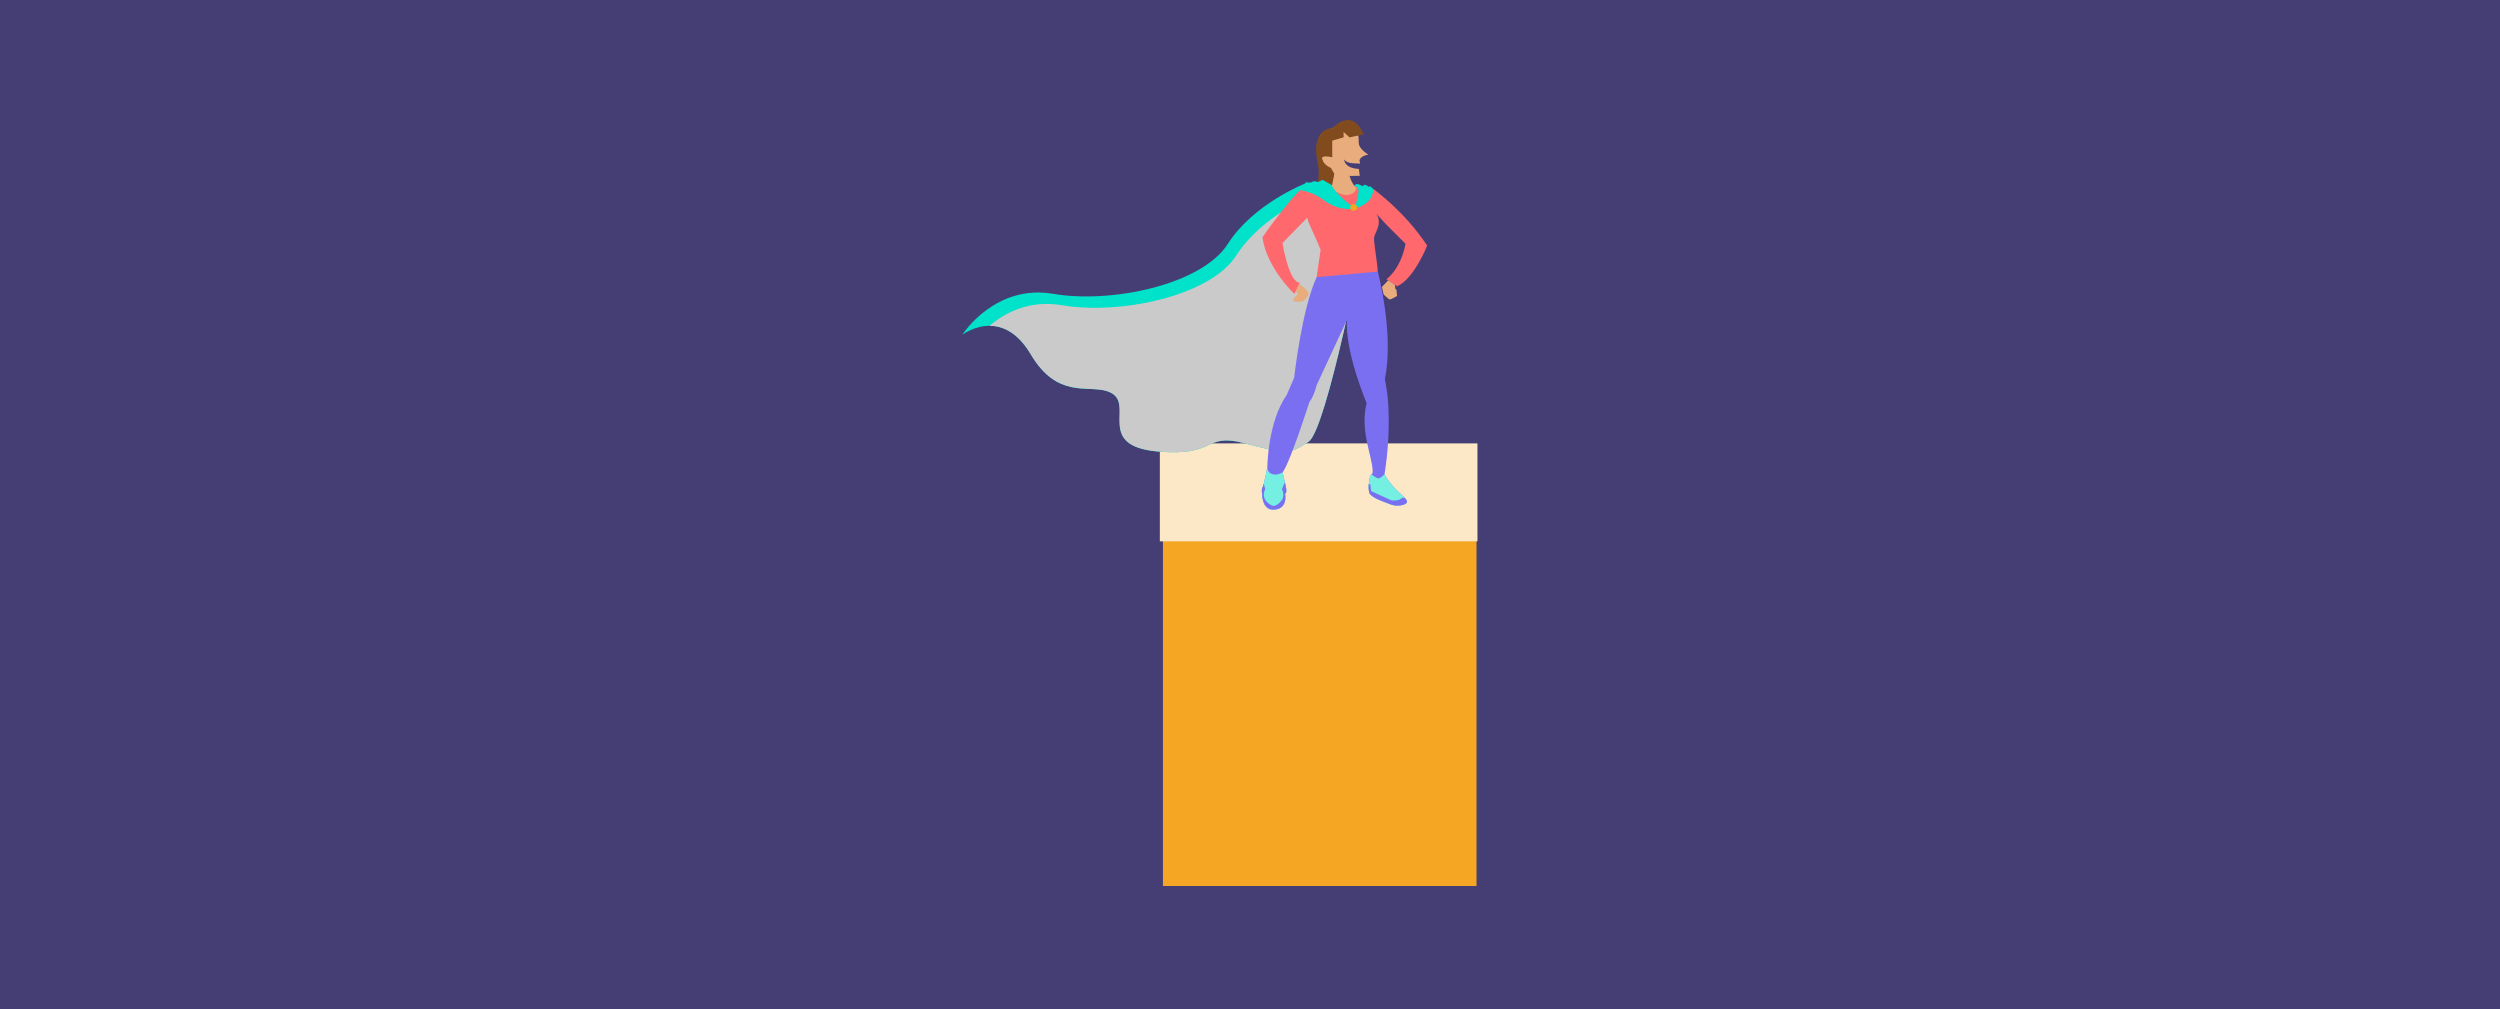 <?xml version="1.0" encoding="UTF-8"?>
<svg xmlns="http://www.w3.org/2000/svg" viewBox="0 0 1090 440">
  <defs>
    <style>
      .cls-1 {
        fill: #cacaca;
        mix-blend-mode: multiply;
      }

      .cls-1, .cls-2, .cls-3, .cls-4, .cls-5, .cls-6, .cls-7, .cls-8, .cls-9, .cls-10 {
        stroke-width: 0px;
      }

      .cls-11 {
        isolation: isolate;
      }

      .cls-2 {
        fill: #7a6ff0;
      }

      .cls-3 {
        fill: #76efe3;
      }

      .cls-4 {
        fill: #814b1d;
      }

      .cls-5 {
        fill: #453e75;
      }

      .cls-6 {
        fill: #fce8c6;
      }

      .cls-7 {
        fill: #ff686d;
      }

      .cls-8 {
        fill: #f5a623;
      }

      .cls-9 {
        fill: #e8ac7d;
      }

      .cls-10 {
        fill: #00e2ca;
      }
    </style>
  </defs>
  <g class="cls-11">
    <g id="Capa_1" data-name="Capa 1">
      <rect class="cls-5" width="1090" height="440"/>
      <g>
        <rect class="cls-8" x="507.04" y="208.39" width="136.72" height="177.91"/>
        <rect class="cls-6" x="505.69" y="193.32" width="138.48" height="42.7"/>
        <g>
          <path class="cls-10" d="m598.77,82.46s-.31,1.67-.87,4.59c-3.86,20.18-19.58,100.2-27.33,105.52-8.87,6.09-10.62,5.18-28.28.61-17.66-4.57-11.57,6.09-37.76,3.65-26.18-2.43-10.96-19.18-19.18-24.97-7.26-5.11-19.73,2.11-31.34-10.97-1.55-1.74-3.09-3.85-4.59-6.39-.19-.32-.38-.64-.58-.95-5.65-8.99-12.04-11.5-17.41-11.5h-.02c-6.54,0-11.56,3.72-11.83,3.92.39-.62,14.36-22.16,39.58-17.86,25.58,4.36,64.86-4.06,76.13-21.72,11.27-17.66,33.67-26.33,33.67-26.33l29.81,2.4Z"/>
          <path class="cls-1" d="m597.9,87.05c-3.86,20.18-19.58,100.2-27.33,105.52-8.87,6.09-10.62,5.18-28.28.61-17.66-4.57-11.57,6.09-37.76,3.65-26.18-2.43-10.96-19.18-19.18-24.97-7.26-5.11-19.73,2.11-31.34-10.97-1.55-1.74-3.09-3.85-4.59-6.39-.19-.32-.38-.64-.58-.95-5.65-8.99-12.04-11.5-17.41-11.5h-.01c6.65-5.62,17.29-11.4,31.49-8.98,25.58,4.36,64.86-4.06,76.13-21.72,11.26-17.66,33.67-26.32,33.67-26.32l25.19,2.02Z"/>
          <path class="cls-7" d="m612.82,106.3s-4.85-4.85-7.27-7.27-5.41-5.82-5.41-5.82c2.85,4.69-1.07,8.36-1.07,10.78s1.63,12,1.63,14.43-7.27,7.27-14.54,7.27-12.12-4.85-12.12-4.85l1.76-11.96s-2.73-6.52-3.99-9.05-1.87-4.88-1.87-4.88l-10.78,11.01s2.76,17.31,7.61,17.31l-2.42,4.85s-12.06-11.21-13.93-24.68c0,0,15.52-22.31,20.3-23.33,4.78-1.02,27.63,1.71,28.49,2.56s13.09,9.42,23.03,24.39c-.17.51-5.97,14.84-13.13,17.74l-4.61-3.07s6.07-4.05,8.33-15.42Z"/>
          <path class="cls-2" d="m550.31,215.65s0,6.53,4.72,6.53c6.78,0,5.23-6.92,5.23-6.92,0,0,.41.12.58-1.07.17-1.2-1.65-8.18-1.65-8.18,3.41-4.6,11.71-30.74,11.71-30.74,2.22-2.9,3.07-7.16,3.07-7.16l13.3-28.66c-.95,13.9,8.58,36.33,8.58,36.33-2.97,11.74,2.27,22.61,2.62,29.26.06,1.27-.18,1.58-.46,1.8-.24.17-.5.29-.65.83-.61,2.22-1.09,6.71.12,7.94,1.87,1.87,5.76,3.09,8.83,4.29,3.07,1.19,7.23.19,7.14-1.17-.1-1.48-3.22-3.43-5.97-6.55-3.04-3.46-3.83-5.39-3.83-5.39,3.28-20.56,1.17-35.37,1.17-35.37l-1-6.22c4.09-19.79-3.11-46.8-3.11-46.8l-26.66,2.43c-6.56,14.31-9.8,43.86-9.8,43.86l-3.24,7.5c-8.36,11.94-8.44,31.48-8.44,31.48,0,0-1.63,8.44-2.14,8.95-.51.51-.11,3.01-.11,3.01Z"/>
          <path class="cls-7" d="m591.32,81.23s1.48,8.01.84,14.88-3.54,21.43-3.13,23.37l-2.7.25s.21-20.1.17-23.61c-.05-3.52-7.06-16.24-7.06-16.24l11.88,1.36Z"/>
          <path class="cls-3" d="m550.31,215.65s0,6.53,4.72,6.53c6.78,0,5.23-6.92,5.23-6.92,0,0,.41.12.58-1.07.08-.54-.25-2.25-.63-3.98-.47-2.09-1.02-4.2-1.02-4.2,0,0-1.09.49-1.66.68-1.54.52-4.86.39-4.96-3.01,0,0-.88,4.58-1.56,7.2-.24.93-.46,1.62-.59,1.76-.51.51-.11,3.01-.11,3.01Z"/>
          <path class="cls-3" d="m597.48,215.62c1.87,1.87,5.76,3.09,8.83,4.29,3.07,1.19,7.23.19,7.14-1.17-.03-.5-.41-1.06-1.02-1.71-1.17-1.24-3.14-2.79-4.95-4.85-3.04-3.46-3.83-5.39-3.83-5.39,0,0-1.17,1.17-2.14,1.69-.97.52-3.5-1.63-3.5-1.63-.24.17-.5.29-.65.83-.24.88-.46,2.13-.57,3.38-.15,1.9-.03,3.82.7,4.56Z"/>
          <path class="cls-2" d="m597.48,215.62c1.87,1.87,5.76,3.09,8.83,4.29,3.07,1.19,7.23.19,7.14-1.17-.03-.5-.41-1.06-1.02-1.71-.68-.03-1.33.07-1.66.43-.88.97-4.04.73-4.04.73l-8.95-4.09-.3-2.87-.7-.17c-.15,1.9-.03,3.82.7,4.56Z"/>
          <path class="cls-2" d="m550.31,215.65s0,6.53,4.72,6.53c6.78,0,5.23-6.92,5.23-6.92,0,0,.41.12.58-1.07.08-.54-.25-2.25-.63-3.98l-1.27,3s1.37,2.82,0,4.72c-1.36,1.89-2.82,2.68-3.8,2.63-.97-.05-5.84-2.77-3.5-7.25l-.63-2.43c-.24.93-.46,1.62-.59,1.76-.51.51-.11,3.01-.11,3.01Z"/>
          <path class="cls-9" d="m566.53,123.77s4.13,2.98,4.05,4.34-2.54,3.3-2.54,3.3c0,0-4.28.54-4.28-.44s2.09-2.86,2.09-2.86l-.91-1.17,1.59-3.17Z"/>
          <path class="cls-9" d="m605.24,122.21l-2.73,2.93.77,3.29s2.24,2.15,2.72,2.15,3.11-1.52,3.11-1.52l-.26-2.66-.49-.55-.19-1.67-2.95-1.97Z"/>
          <path class="cls-9" d="m580.29,81.84s3.71,3.6,7.37,3.15,3.66-3.09,3.66-3.09c0,0-3.16-2.75-3.44-8.48l-5.67-.22-1.93,8.65Z"/>
          <path class="cls-9" d="m592.96,71.34c-2.26-.2-5.47.21-6.92-1.82,0,0-.03,3.87,6.44,4.12.13,1.61.39,3.01.39,3.01l-5.3.08c-13.39.06-11.99-11.57-10.74-16.86s10.51-5.16,10.51-5.16c5.4.96,5.04,5.13,5.08,7.68.04,2.57,4.2,5.04,4.2,5.04,0,0-3.09.31-3.86,2.31-.13.36.26,1.08.22,1.6Z"/>
          <path class="cls-10" d="m590.67,90.92s-9.21-6.72-10.37-10.95c0,0-3.01-2.04-3.79-1.65s-1.85,1.02-1.85,1.02c0,0-1.52-.66-2.73.05s-2.64-.53-2.97.68-2.63,2.77-2.63,2.77c0,0,5.79.54,10.61,4.28s10.07,4.48,13.72,3.8Z"/>
          <path class="cls-10" d="m590.45,80.91s1.87.62,1.87,2.37-1.66,7.64-1.66,7.64c0,0,7.98-1.73,8.1-8.46,0,0-1.14-1.33-1.58-1.18l-.44.15s-1.12-.92-1.65-.88-.92.63-.92.63c0,0-1.85-.97-2.43-.97s-1.29.7-1.29.7Z"/>
          <circle class="cls-8" cx="590.2" cy="90.46" r="1.48"/>
          <path class="cls-4" d="m594.61,58.59l-6.22,1.3-2.59-2.34v2.34s-4.94,1.43-4.94,1.43v7.27s-5.4-1.42-4.35,1.13,3.77,3.48,3.77,3.48l1.47,2.58-.98,5-4.28-2.46-1.85,1.02s.67-4.42,0-7.39-3.22-15.14,6.3-16.13c0,0,3.48-3.85,7.41-3.46s6.25,6.23,6.25,6.23Z"/>
        </g>
      </g>
    </g>
  </g>
</svg>
